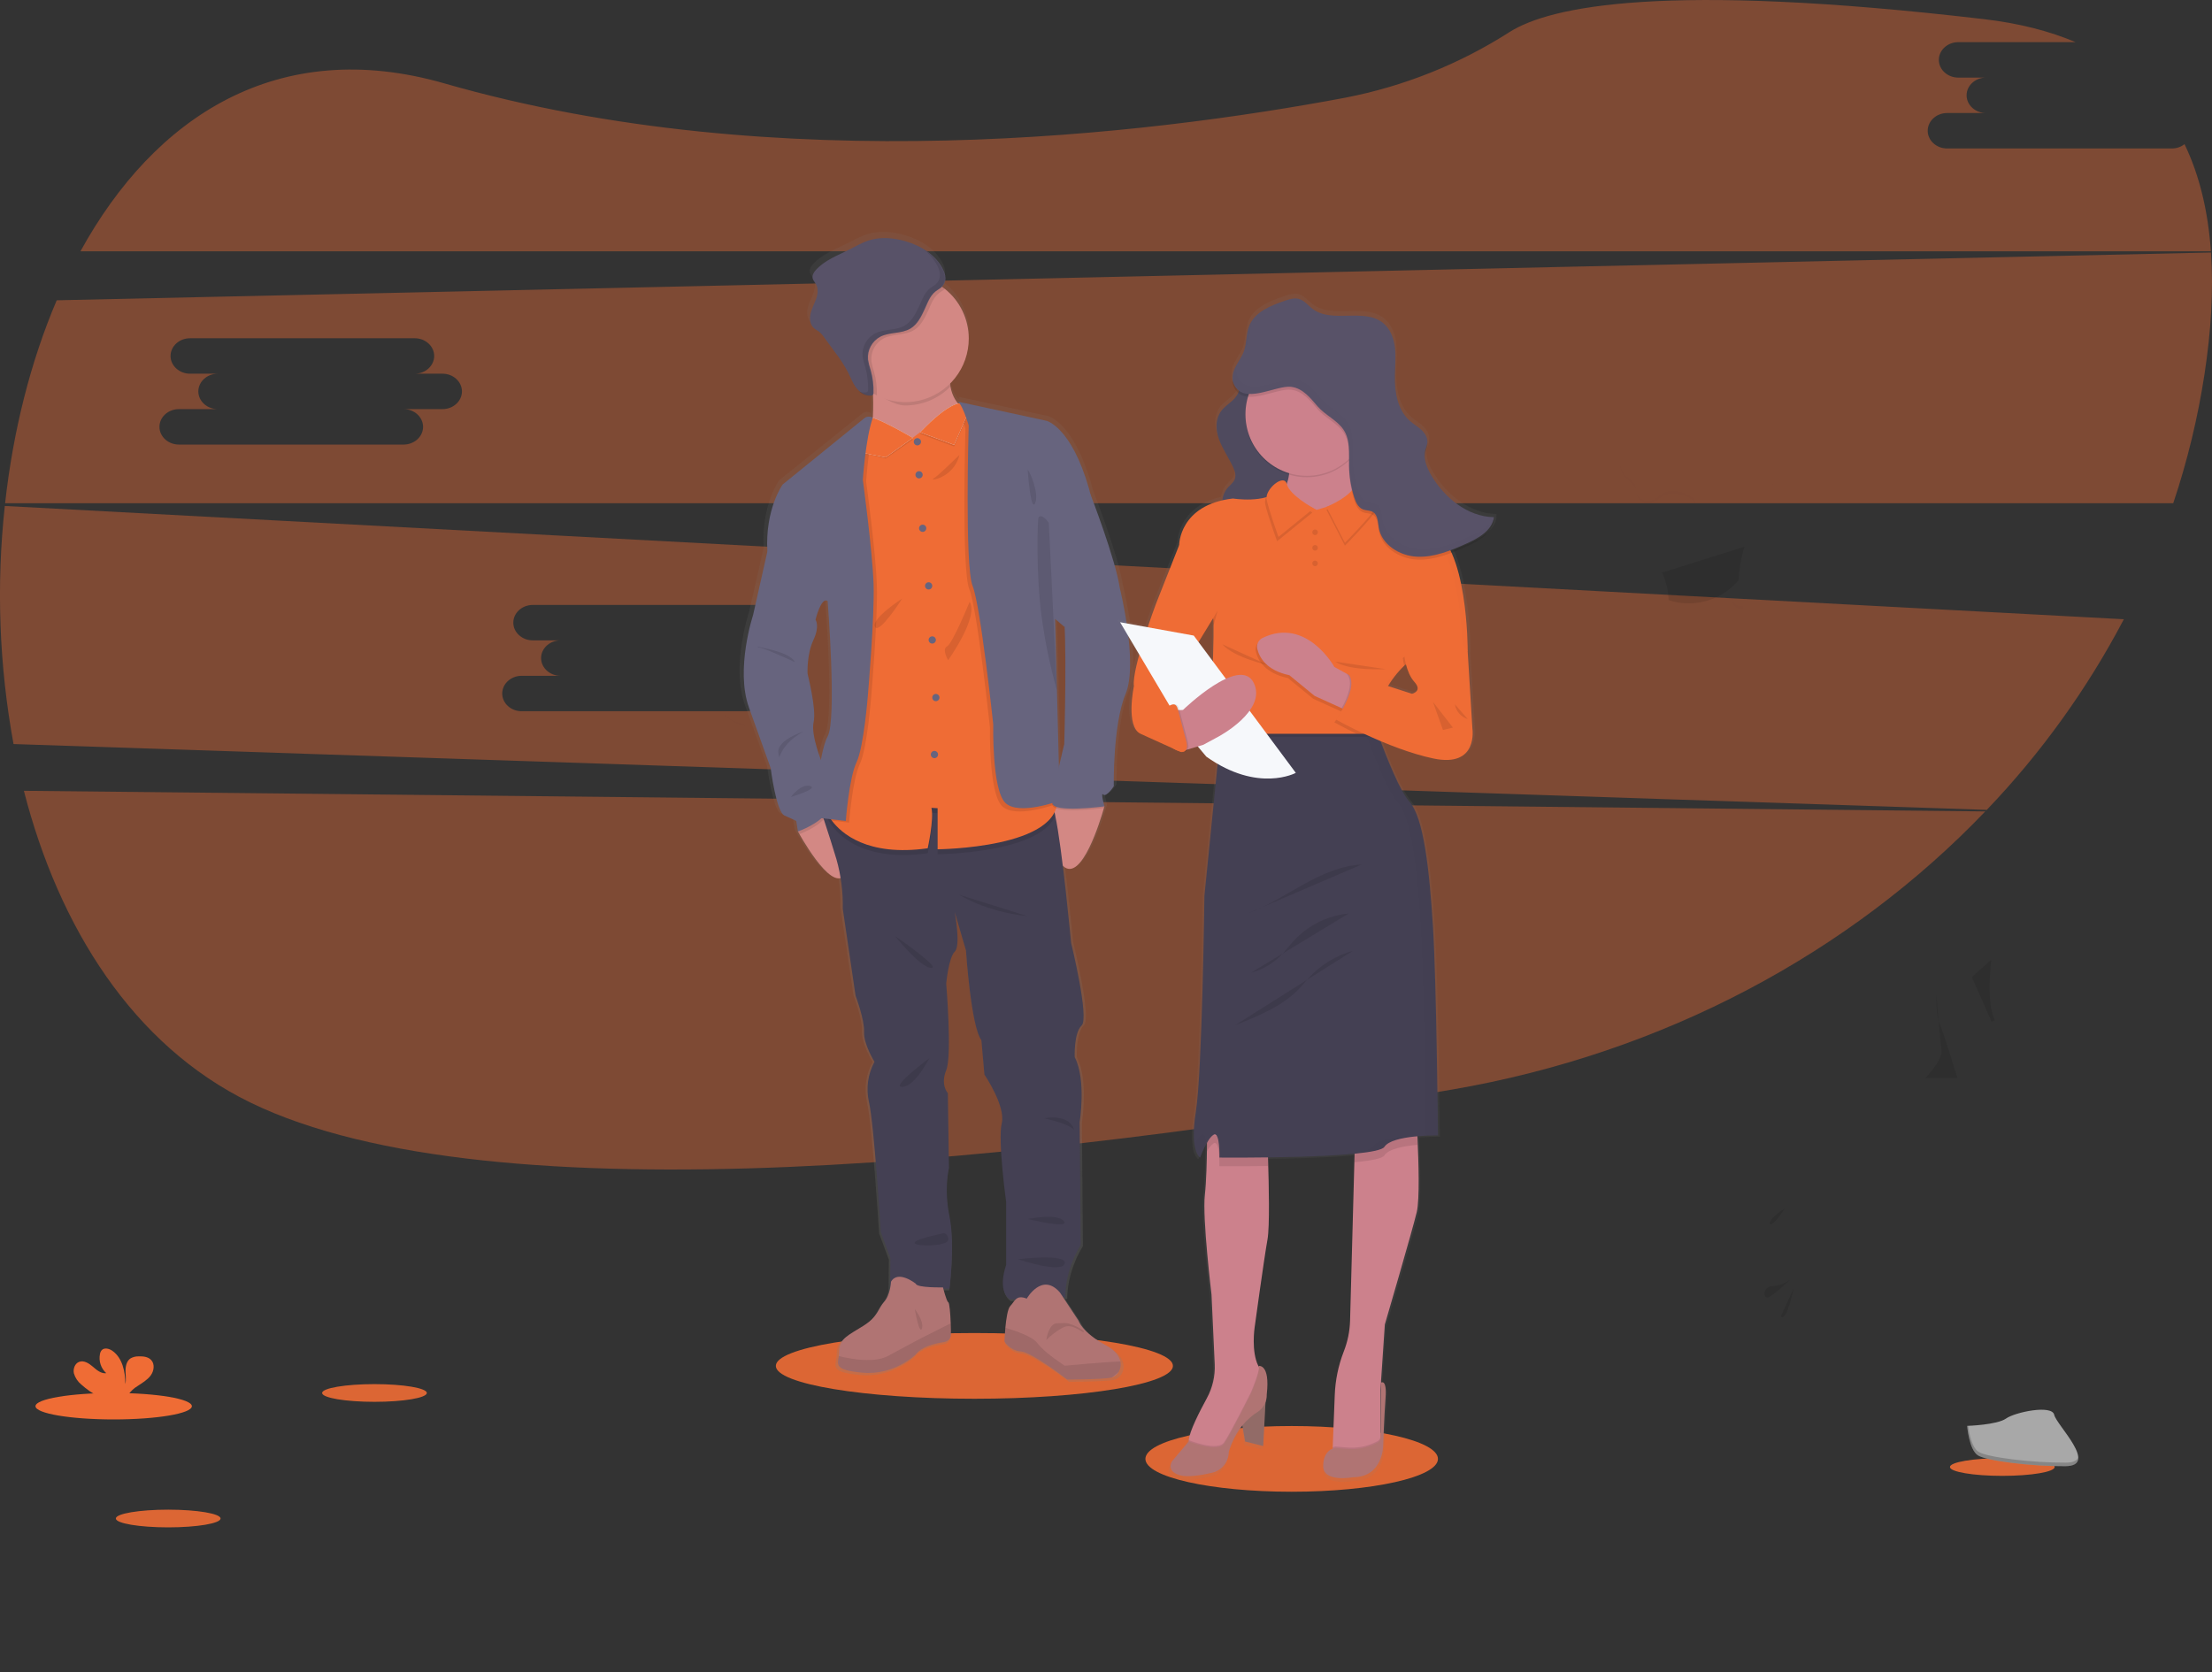 <svg width="525" height="397" viewBox="0 0 525 397" fill="none" xmlns="http://www.w3.org/2000/svg">
<rect x="0" y="0" width="525" height="397" fill="#333333" stroke="none"/>
<g clip-path="url(#clip0_118_493)">
<path opacity="0.4" d="M5.667 187.72C13.973 220.114 31.56 248.116 59.354 261.688C117.138 289.899 247.378 275.348 344.595 258.65C394.894 250.01 439.075 226.186 471.188 192.615L5.667 187.72Z" fill="#EF6C35"/>
<path opacity="0.4" d="M515.48 35.243H462.139C459.601 35.243 457.525 33.35 457.525 31.037C457.525 28.723 459.596 26.83 462.139 26.83H471.368C468.83 26.83 466.754 24.936 466.754 22.623C466.754 20.309 468.826 18.421 471.368 18.421H464.783C462.245 18.421 460.169 16.527 460.169 14.214C460.169 11.9 462.241 10.007 464.783 10.007H492.624C486.445 7.384 479.241 5.523 470.907 4.549C394.991 -4.35 367.885 1.533 358.309 7.587C346.407 15.211 333.167 20.506 319.293 23.191C272.454 32.006 184.858 42.613 105.463 19.792C66.003 8.455 36.677 27.642 19.096 59.649H524.742C524.082 50.339 522.107 41.741 518.479 34.218C517.623 34.887 516.566 35.248 515.48 35.243V35.243Z" fill="#EF6C35"/>
<path opacity="0.4" d="M1.14 120.105C-0.907 138.946 -0.209 157.983 3.212 176.623L471.544 192.25C484.448 178.759 495.4 163.526 504.082 146.995L1.14 120.105ZM186.358 160.424H177.129C179.662 160.424 181.744 162.317 181.744 164.63C181.744 166.944 179.667 168.833 177.129 168.833H123.811C121.278 168.833 119.197 166.944 119.197 164.63C119.197 162.317 121.273 160.424 123.811 160.424H133.04C130.507 160.424 128.426 158.53 128.426 156.217C128.426 153.903 130.502 152.01 133.04 152.01H126.446C123.913 152.01 121.831 150.121 121.831 147.808C121.831 145.494 123.908 143.601 126.446 143.601H179.787C182.325 143.601 184.402 145.494 184.402 147.808C184.402 150.121 182.33 152.01 179.787 152.01H186.358C188.896 152.01 190.973 153.903 190.973 156.217C190.973 158.53 188.91 160.424 186.358 160.424Z" fill="#EF6C35"/>
<path opacity="0.4" d="M524.764 59.94L13.461 71.285C7.231 85.873 3.11 102.364 1.209 119.459H515.803C519.153 109.456 521.639 99.183 523.232 88.755C524.764 78.706 525.378 68.99 524.764 59.94ZM105.025 97.118H95.796C98.329 97.118 100.41 99.011 100.41 101.325C100.41 103.638 98.334 105.531 95.796 105.531H42.459C39.926 105.531 37.845 103.638 37.845 101.325C37.845 99.011 39.921 97.118 42.459 97.118H51.689C49.155 97.118 47.074 95.229 47.074 92.915C47.074 90.602 49.151 88.709 51.689 88.709H45.094C42.561 88.709 40.48 86.815 40.48 84.502C40.48 82.188 42.556 80.295 45.094 80.295H98.435C100.973 80.295 103.05 82.188 103.05 84.502C103.05 86.815 100.978 88.709 98.435 88.709H105.025C107.558 88.709 109.639 90.602 109.639 92.915C109.639 95.229 107.558 97.118 105.025 97.118Z" fill="#EF6C35"/>
<path opacity="0.9" d="M306.57 354.11C325.743 354.11 341.286 350.618 341.286 346.31C341.286 342.002 325.743 338.51 306.57 338.51C287.397 338.51 271.854 342.002 271.854 346.31C271.854 350.618 287.397 354.11 306.57 354.11Z" fill="#EF6C35"/>
<path opacity="0.9" d="M231.263 332.036C257.29 332.036 278.388 328.544 278.388 324.237C278.388 319.929 257.29 316.437 231.263 316.437C205.237 316.437 184.139 319.929 184.139 324.237C184.139 328.544 205.237 332.036 231.263 332.036Z" fill="#EF6C35"/>
<path d="M266.478 138.687C265.481 131.973 259.385 116.305 259.385 116.305C259.279 115.843 259.159 115.381 259.025 114.919C254.701 100.05 248.716 98.757 248.716 98.757L227.276 94.139C227.456 94.252 227.613 94.397 227.738 94.569C227.625 94.579 227.512 94.596 227.401 94.62C226.419 93.46 225.77 92.055 225.523 90.556C225.481 90.334 225.444 90.094 225.417 89.868C226.957 88.366 228.158 86.552 228.939 84.547C229.721 82.543 230.065 80.394 229.949 78.245C229.833 76.097 229.259 73.998 228.265 72.089C227.272 70.181 225.882 68.507 224.189 67.18C223.963 67.005 223.728 66.834 223.502 66.672C224.512 65.596 224.545 64.1 223.788 62.604C222.099 59.094 218.425 56.873 214.651 55.788C211.767 54.962 208.652 54.694 205.781 55.599C204.152 56.116 202.666 56.984 201.139 57.755C198.292 59.178 195.14 60.304 193.013 62.646C192.514 63.191 192.053 63.888 192.2 64.608C192.311 65.144 192.736 65.559 193.008 66.035C193.622 67.102 193.469 68.446 193.049 69.609C192.63 70.773 192.016 71.853 191.725 73.045C191.434 74.236 191.545 75.64 192.44 76.495C192.87 76.826 193.316 77.134 193.779 77.418C194.268 77.836 194.699 78.319 195.057 78.854C195.906 79.993 196.752 81.137 197.595 82.285C198.785 83.807 199.848 85.424 200.774 87.12C201.407 88.367 201.896 89.697 202.74 90.814C202.988 91.141 203.271 91.438 203.585 91.701L203.336 91.604C203.703 91.978 204.142 92.272 204.627 92.47C205.112 92.668 205.632 92.764 206.155 92.754C206.201 92.754 206.243 92.754 206.284 92.754C206.477 92.75 206.661 92.674 206.801 92.541C206.801 92.698 206.801 92.856 206.801 93.003C206.852 94.652 206.843 96.407 206.727 98.055L206.529 97.954C206.235 97.807 205.905 97.748 205.578 97.782C205.251 97.816 204.941 97.943 204.683 98.147L184.946 113.996C184.946 113.996 180.655 119.87 181.254 130.011L177.793 145.217C177.793 145.217 173.47 158.119 176.797 167.332C180.124 176.545 182.053 181.813 182.053 181.813C182.053 181.813 183.382 192.282 185.38 193.136C187.378 193.991 188.241 194.452 188.241 194.452L188.638 196.955C188.638 196.955 188.772 197.2 189.007 197.611C190.461 200.142 195.846 209.073 198.975 208.117C199.369 210.542 199.538 212.998 199.482 215.454L202.579 236.258C202.579 236.258 204.738 241.915 204.605 244.879C204.471 247.844 207.124 252.069 207.124 252.069C205.512 255.022 205.039 258.465 205.795 261.744C207.06 267.285 208.656 292.812 208.656 292.812L210.964 299L210.899 306.255C210.71 307.438 210.217 308.552 209.468 309.487C207.973 311.113 208.084 312.992 204.48 315.214C200.876 317.435 198.592 318.275 198.592 321.217C198.587 321.627 198.55 322.036 198.481 322.44C198.149 324.602 197.503 325.774 204.129 326.403C211.914 327.141 217.106 322.062 217.106 322.062C217.106 322.062 218.25 319.984 223.64 319.143C223.64 319.143 225.486 319.046 225.583 317.416C225.62 316.853 225.61 315.777 225.583 314.59C225.495 312.332 225.278 309.695 224.992 309.566C224.632 309.404 224.005 307.132 223.788 306.31H225.287C225.287 306.31 226.672 295.842 225.287 289.063C223.903 282.284 225.154 277.477 225.154 277.477L224.886 259.573C224.886 259.573 223.04 257.597 224.489 254.106C225.938 250.615 224.489 233.372 224.489 233.372C224.489 233.372 225.024 227.184 226.552 225.734C228.079 224.284 226.626 216.669 226.552 216.272L229.275 225.41C229.275 225.41 230.47 243.577 233.003 246.865L233.732 255.094C233.732 255.094 238.919 262.667 237.922 266.745C236.926 270.822 238.988 285.572 238.988 285.572V300.649C238.988 300.649 236.658 306.703 239.911 308.878L241.296 308.822C240.834 309.252 240.479 309.898 239.939 310.457C239.316 311.099 238.961 313.542 238.762 315.643C238.596 317.421 238.541 318.949 238.541 318.949C238.541 318.949 239.925 321.166 242.532 321.318C245.14 321.471 253.732 328.01 253.732 328.01C253.732 328.01 262.219 328.01 264.415 327.548L264.544 327.515C265.249 327.294 265.842 326.809 266.201 326.162C266.641 325.412 266.783 324.523 266.598 323.673C266.326 322.376 265.297 320.953 263.017 319.744C257.345 316.751 256.501 313.948 256.501 313.948L252.777 308.356H253.308C253.308 308.356 252.98 302.431 257.032 295.782L256.769 266.491C256.769 266.491 258.43 256.419 255.573 250.952C255.573 250.952 255.338 245.161 257.249 243.383C259.159 241.605 254.706 223.637 254.706 223.637C254.706 223.637 253.783 213.991 252.699 205.189C257.189 209.451 261.845 194.106 262.629 191.377H262.745L262.694 191.178C262.726 191.049 262.745 190.984 262.745 190.984C262.745 190.984 261.748 187.438 262.477 188.158C263.206 188.879 265.006 186.182 265.006 186.182C265.006 186.182 264.738 171.502 267.867 164.104C270.996 156.706 266.478 138.687 266.478 138.687ZM253.095 148.029L253.118 147.988C253.58 156.951 253.031 176.078 253.031 176.078C253.031 176.078 252.412 178.53 251.753 181.416L251.291 163.245L250.83 146.127L253.095 148.029ZM195.823 141.851C195.823 141.851 198.084 170.153 195.823 174.236C195.181 175.399 194.642 177.468 194.194 179.828C193.446 177.865 191.864 173.257 192.431 170.814C193.165 167.655 190.968 159.357 190.968 159.163C190.968 158.969 190.77 154.545 192.353 151.165C193.935 147.785 192.897 146.321 192.897 146.321C192.897 146.321 194.226 140.779 195.823 141.851Z" fill="url(#paint0_linear_118_493)"/>
<path d="M201.333 205.595C199.362 214.263 191.527 201.158 189.741 198.013C189.51 197.602 189.381 197.362 189.381 197.362L190.23 193.376L194.72 191.529C195.431 191.901 196.105 192.34 196.732 192.841C199.192 194.776 202.851 198.881 201.333 205.595Z" fill="#D38884"/>
<path d="M262.122 191.414C262.122 191.414 262.122 191.479 262.071 191.608C262.071 191.663 262.034 191.737 262.011 191.816C261.24 194.522 256.672 209.756 252.26 205.526C247.433 200.908 249.777 190.232 249.777 190.232H249.81L259.962 189.193L261.974 191.262L262.122 191.414Z" fill="#D38884"/>
<path d="M256.247 266.385L256.506 295.477C252.523 302.08 252.851 307.945 252.851 307.945L239.727 308.462C236.524 306.306 238.804 300.298 238.804 300.298V285.318C238.804 285.318 236.778 270.684 237.756 266.629C238.735 262.575 233.645 255.085 233.645 255.085L232.925 246.916C230.442 243.651 229.265 225.618 229.265 225.618L226.603 216.512C226.676 216.904 228.061 224.505 226.603 225.905C225.144 227.304 224.577 233.482 224.577 233.482C224.577 233.482 226.012 250.605 224.577 254.064C223.142 257.523 224.964 259.49 224.964 259.49L225.227 277.264C225.227 277.264 223.986 282.034 225.357 288.763C226.727 295.491 225.357 305.886 225.357 305.886H211.277L211.342 298.631L209.062 292.489C209.062 292.489 207.493 267.137 206.252 261.647C205.509 258.393 205.971 254.98 207.553 252.042C207.553 252.042 204.946 247.862 205.075 244.921C205.204 241.979 203.063 236.369 203.063 236.369L200.027 215.722C200.11 211.749 199.603 207.785 198.522 203.961C196.76 198.078 194.148 190.366 194.148 190.366L197.096 190.629L211.974 191.954C211.974 191.954 248.148 189.521 249.768 191.543C250.11 192.205 250.341 192.917 250.451 193.654C252.075 200.954 254.221 223.827 254.221 223.827C254.221 223.827 258.596 241.665 256.718 243.429C254.84 245.193 255.07 250.938 255.07 250.938C257.885 256.364 256.247 266.385 256.247 266.385Z" fill="#444053"/>
<path d="M225.666 316.917C225.564 318.538 223.76 318.635 223.76 318.635C218.472 319.467 217.346 321.526 217.346 321.526C217.346 321.526 212.27 326.573 204.614 325.839C198.107 325.211 198.739 324.052 199.076 321.905C199.142 321.505 199.177 321.1 199.182 320.695C199.182 317.753 201.434 316.917 204.96 314.692C208.486 312.466 208.389 310.623 209.856 309.007C211.324 307.391 211.476 304.255 211.476 304.255C213.137 301.36 217.35 304.717 217.35 304.717C217.549 305.742 223.811 305.599 223.811 305.599C223.811 305.599 224.641 308.933 225.071 309.127C225.352 309.256 225.564 311.87 225.647 314.114C225.694 315.292 225.703 316.359 225.666 316.917Z" fill="#B07473"/>
<path opacity="0.1" d="M225.666 316.917C225.564 318.538 223.76 318.635 223.76 318.635C218.472 319.467 217.346 321.526 217.346 321.526C217.346 321.526 212.27 326.573 204.614 325.839C198.107 325.211 198.739 324.052 199.076 321.905C201.983 322.625 207.539 323.632 210.784 321.868C215.292 319.42 218.527 317.712 218.527 317.712L225.652 314.124C225.694 315.292 225.703 316.359 225.666 316.917Z" fill="black"/>
<path d="M265.523 325.641C265.175 326.282 264.593 326.764 263.898 326.984L263.774 327.017C261.619 327.478 253.289 327.478 253.289 327.478C253.289 327.478 244.867 320.963 242.32 320.815C239.773 320.667 238.402 318.46 238.402 318.46C238.402 318.46 238.453 316.945 238.614 315.181C238.813 313.094 239.159 310.67 239.773 310.032C240.899 308.855 241.157 307.262 243.691 308.268C243.691 308.268 247.308 301.886 251.572 306.818L255.984 313.514C255.984 313.514 256.815 316.285 262.403 319.291C264.637 320.492 265.633 321.905 265.915 323.193C266.092 324.029 265.953 324.902 265.523 325.641Z" fill="#B07473"/>
<path opacity="0.1" d="M265.523 325.641C265.024 326.061 264.475 326.513 263.898 326.984L263.774 327.017C261.619 327.478 253.289 327.478 253.289 327.478C253.289 327.478 244.867 320.963 242.32 320.815C239.773 320.667 238.402 318.46 238.402 318.46C238.402 318.46 238.453 316.945 238.614 315.181C241.208 315.957 245.135 317.328 246.187 318.806C247.802 321.055 252.708 324.195 252.708 324.195C252.708 324.195 261.854 323.313 265.915 323.193C266.092 324.029 265.953 324.902 265.523 325.641Z" fill="black"/>
<path d="M229.93 97.617L217.886 110.357C217.886 110.357 203.289 109.281 205.837 104.968C207.133 102.77 207.336 98.171 207.221 94.172C207.115 90.316 206.718 87.032 206.718 87.032C206.718 87.032 227.189 76.836 225.638 86.344C225.304 88.136 225.285 89.972 225.583 91.77C226.455 96.573 229.93 97.617 229.93 97.617Z" fill="#D38884"/>
<path opacity="0.1" d="M225.62 86.344C225.286 88.136 225.267 89.972 225.564 91.77C224.164 93.19 222.496 94.317 220.656 95.085C218.816 95.853 216.842 96.248 214.849 96.245C212.08 96.245 209.085 93.968 206.847 92.652C206.741 88.792 206.718 87.032 206.718 87.032C206.718 87.032 227.189 76.836 225.62 86.344Z" fill="black"/>
<path d="M229.93 80.364C229.931 83.784 228.771 87.104 226.641 89.778C224.511 92.453 221.536 94.325 218.204 95.086C214.872 95.848 211.38 95.455 208.301 93.971C205.221 92.487 202.736 90.001 201.253 86.92C199.77 83.838 199.377 80.344 200.138 77.01C200.898 73.675 202.768 70.698 205.441 68.566C208.113 66.434 211.43 65.273 214.848 65.274C218.266 65.275 221.582 66.437 224.254 68.57C226.024 69.984 227.453 71.778 228.436 73.82C229.418 75.861 229.929 78.098 229.93 80.364V80.364Z" fill="#D38884"/>
<path opacity="0.1" d="M250.451 193.654C246.695 202.598 222.533 202.783 222.533 202.783V193.03L221.07 192.933C221.702 195.727 220.184 202.538 220.184 202.538C201.088 205.235 196.432 194.346 196.432 194.346L197.097 190.62L211.974 191.945C211.974 191.945 248.148 189.511 249.768 191.534C250.111 192.198 250.342 192.914 250.451 193.654V193.654Z" fill="black"/>
<path d="M222.533 201.605V191.853L221.07 191.76C221.702 194.531 220.184 201.365 220.184 201.365C205.814 203.393 199.621 197.731 197.438 194.803C197.046 194.299 196.708 193.754 196.432 193.178L202.265 160.345L203.649 112.024L205.74 103.546L206.224 99.478V99.431H206.275L207.761 100.069L216.653 103.915L226.755 96.282L226.903 96.176L227.406 95.792L228.241 96.462L230.317 98.129L236.976 141.163C236.976 141.163 248.513 174.296 250.673 187.669C250.76 188.205 250.83 188.703 250.885 189.17C252.311 201.379 222.533 201.605 222.533 201.605Z" fill="#EF6C35"/>
<path d="M217.733 105.725C218.207 105.725 218.592 105.341 218.592 104.866C218.592 104.392 218.207 104.008 217.733 104.008C217.259 104.008 216.875 104.392 216.875 104.866C216.875 105.341 217.259 105.725 217.733 105.725Z" fill="#67647E"/>
<path d="M218.13 113.566C218.604 113.566 218.988 113.182 218.988 112.708C218.988 112.233 218.604 111.849 218.13 111.849C217.656 111.849 217.272 112.233 217.272 112.708C217.272 113.182 217.656 113.566 218.13 113.566Z" fill="#67647E"/>
<path d="M218.988 126.261C219.462 126.261 219.847 125.876 219.847 125.402C219.847 124.928 219.462 124.543 218.988 124.543C218.514 124.543 218.13 124.928 218.13 125.402C218.13 125.876 218.514 126.261 218.988 126.261Z" fill="#67647E"/>
<path d="M220.405 139.934C220.879 139.934 221.263 139.55 221.263 139.075C221.263 138.601 220.879 138.216 220.405 138.216C219.931 138.216 219.547 138.601 219.547 139.075C219.547 139.55 219.931 139.934 220.405 139.934Z" fill="#67647E"/>
<path d="M221.263 152.772C221.737 152.772 222.122 152.387 222.122 151.913C222.122 151.439 221.737 151.054 221.263 151.054C220.789 151.054 220.405 151.439 220.405 151.913C220.405 152.387 220.789 152.772 221.263 152.772Z" fill="#67647E"/>
<path d="M222.122 166.445C222.596 166.445 222.98 166.061 222.98 165.586C222.98 165.112 222.596 164.727 222.122 164.727C221.648 164.727 221.263 165.112 221.263 165.586C221.263 166.061 221.648 166.445 222.122 166.445Z" fill="#67647E"/>
<path d="M221.78 179.971C222.254 179.971 222.639 179.586 222.639 179.112C222.639 178.638 222.254 178.253 221.78 178.253C221.306 178.253 220.922 178.638 220.922 179.112C220.922 179.586 221.306 179.971 221.78 179.971Z" fill="#67647E"/>
<path opacity="0.1" d="M206.796 165.12C206.796 165.12 205.837 177.694 204.074 181.352C202.311 185.009 201.527 195.27 201.527 195.27L197.433 194.808C197.041 194.304 196.704 193.759 196.427 193.183L202.26 160.35L203.645 112.029L205.74 103.546L206.224 99.477L206.28 99.454C206.508 99.346 206.759 99.292 207.011 99.296C207.264 99.3 207.513 99.362 207.738 99.477L207.932 99.579C207.873 99.745 207.818 99.916 207.766 100.092C206.169 105.093 205.574 114.31 205.574 114.31C205.574 114.31 207.881 131.17 208.121 139.011C208.361 146.852 206.796 165.12 206.796 165.12Z" fill="black"/>
<path opacity="0.1" d="M196.732 192.855C196.687 192.96 196.635 193.062 196.575 193.159C194.988 195.842 190.964 197.546 189.741 198.013C189.51 197.602 189.381 197.362 189.381 197.362L190.23 193.376L194.72 191.529C195.432 191.905 196.105 192.349 196.732 192.855V192.855Z" fill="black"/>
<path d="M185.855 128.685L182.131 130.906L178.739 146.002C178.739 146.002 174.494 158.807 177.756 167.955C181.019 177.103 182.916 182.34 182.916 182.34C182.916 182.34 184.222 192.73 186.183 193.58C188.144 194.429 188.988 194.887 188.988 194.887L189.381 197.371C189.381 197.371 194.697 195.565 196.575 192.384C198.453 189.202 195.191 181.301 195.191 181.301C195.191 181.301 192.385 174.568 193.105 171.433C193.825 168.297 191.665 160.063 191.665 159.888C191.665 159.712 191.471 155.312 193.049 151.945C194.628 148.579 193.575 147.143 193.575 147.143L192.593 137.538L185.855 128.685Z" fill="#67647E"/>
<path opacity="0.1" d="M250.76 190.828C250.76 190.828 240.899 194.55 237.765 191.289C234.632 188.029 234.955 172.73 234.955 172.73C234.955 172.73 231.956 144.501 230.059 139.865C228.162 135.229 229.136 101.768 229.136 101.768C229.136 101.768 227.862 97.441 226.75 96.31C226.68 96.237 226.601 96.173 226.515 96.12L226.898 96.203L228.236 96.49L230.313 98.157L236.972 141.19C236.972 141.19 248.508 174.323 250.668 187.697L250.76 190.828Z" fill="black"/>
<path opacity="0.1" d="M262.122 191.806H262.011C260.77 191.968 249.814 193.293 249.768 191.012C249.766 190.748 249.78 190.485 249.81 190.223L259.962 189.184L261.974 191.252C262.011 191.386 262.039 191.502 262.066 191.594L262.122 191.806Z" fill="black"/>
<path d="M251.609 113.566L258.808 117.325C258.808 117.325 264.807 132.869 265.767 139.533C265.767 139.533 270.211 157.385 267.151 164.727C264.092 172.07 264.346 186.644 264.346 186.644C264.346 186.644 262.583 189.322 261.863 188.606C261.143 187.891 262.126 191.414 262.126 191.414C262.126 191.414 249.819 193.049 249.768 190.629C249.717 188.209 252.592 176.646 252.592 176.646C252.592 176.646 253.377 149.138 252.265 144.825C251.153 140.512 251.609 113.566 251.609 113.566Z" fill="#67647E"/>
<path opacity="0.1" d="M230.128 142.867C230.128 142.867 226.076 152.795 224.771 153.451C223.465 154.106 225.034 156.716 225.034 156.716C225.034 156.716 232.412 146.395 230.128 142.867Z" fill="black"/>
<path opacity="0.1" d="M227.71 108.039C227.756 107.85 222.879 112.828 221.573 113.58C220.267 114.333 226.34 113.534 227.71 108.039Z" fill="black"/>
<path opacity="0.1" d="M214.129 142.082C214.129 142.082 206.686 146.898 207.669 148.805C208.652 150.712 214.129 142.082 214.129 142.082Z" fill="black"/>
<path opacity="0.1" d="M227.646 212.388C227.646 212.388 233.981 216.466 243.838 217.468L227.646 212.388Z" fill="black"/>
<path opacity="0.1" d="M212.431 222.192C212.431 222.192 218.305 229.58 220.987 229.77C223.668 229.959 212.431 222.192 212.431 222.192Z" fill="black"/>
<path opacity="0.1" d="M220.659 251.146C220.396 251.275 217.327 257.809 214.198 258.008C211.07 258.206 220.659 251.146 220.659 251.146Z" fill="black"/>
<path opacity="0.1" d="M247.885 265.461C247.885 265.461 253.709 264.154 255.006 268.333C255.006 268.319 254.614 267.013 247.885 265.461Z" fill="black"/>
<path opacity="0.1" d="M243.968 289.363C243.968 289.363 251.023 287.922 252.523 289.885C254.023 291.847 243.968 289.363 243.968 289.363Z" fill="black"/>
<path opacity="0.1" d="M224.009 292.706C224.009 292.771 216.829 294.147 217.087 295.061C217.346 295.976 224.747 295.846 225.011 294.406C225.058 294.228 225.069 294.043 225.044 293.861C225.019 293.679 224.958 293.504 224.865 293.346C224.772 293.188 224.648 293.05 224.501 292.94C224.354 292.83 224.187 292.751 224.009 292.706Z" fill="black"/>
<path opacity="0.1" d="M241.619 298.903C241.619 298.903 253.418 297.463 252.694 299.947C251.969 302.431 241.619 298.903 241.619 298.903Z" fill="black"/>
<path opacity="0.1" d="M179.847 153.451C179.912 153.645 187.618 154.693 188.661 157.177C188.661 157.177 181.088 153.645 179.893 153.645" fill="black"/>
<path opacity="0.1" d="M190.687 173.64C190.687 173.64 184.286 175.667 184.743 178.72C185.2 181.772 184.092 177.306 190.687 173.64Z" fill="black"/>
<path opacity="0.1" d="M187.706 189.193C187.706 189.193 190.036 185.993 192.256 186.579C194.475 187.165 187.706 189.193 187.706 189.193Z" fill="black"/>
<path opacity="0.1" d="M224.254 68.57C224.03 68.788 223.778 68.976 223.506 69.129C221.66 70.205 221.153 71.863 220.276 73.775C219.459 75.525 218.559 77.376 216.912 78.369C214.785 79.653 211.983 79.182 209.773 80.3C208.792 80.811 207.986 81.604 207.46 82.578C206.933 83.552 206.71 84.661 206.82 85.763C206.96 86.612 207.17 87.45 207.447 88.265C207.95 90.032 208.177 91.865 208.121 93.701C208.126 93.754 208.126 93.808 208.121 93.862C206.23 92.917 204.558 91.584 203.215 89.95C201.872 88.316 200.887 86.418 200.325 84.379C199.762 82.34 199.634 80.205 199.949 78.113C200.264 76.021 201.015 74.019 202.154 72.236C203.292 70.453 204.792 68.93 206.557 67.765C208.322 66.6 210.311 65.82 212.397 65.474C214.483 65.128 216.618 65.225 218.664 65.759C220.709 66.292 222.62 67.25 224.272 68.57H224.254Z" fill="black"/>
<path d="M223.861 64.026C222.205 60.544 218.601 58.337 214.895 57.261C212.066 56.444 208.993 56.176 206.187 57.076C204.586 57.584 203.132 58.462 201.633 59.215C198.836 60.628 195.763 61.745 193.659 64.068C193.165 64.608 192.736 65.301 192.86 66.017C192.966 66.548 193.382 66.94 193.649 67.43C194.254 68.492 194.111 69.826 193.691 70.981C193.271 72.135 192.676 73.207 192.389 74.393C192.103 75.58 192.214 76.97 193.091 77.815C193.483 78.189 193.986 78.425 194.411 78.739C194.89 79.153 195.311 79.632 195.661 80.161L198.153 83.569C199.324 85.079 200.367 86.684 201.273 88.367C201.891 89.605 202.371 90.925 203.202 92.029C204.032 93.132 205.324 94.019 206.7 93.899C206.806 93.902 206.912 93.879 207.008 93.834C207.104 93.788 207.188 93.72 207.253 93.636C207.304 93.528 207.328 93.409 207.322 93.29C207.383 91.461 207.161 89.633 206.663 87.873C206.385 87.057 206.175 86.22 206.035 85.37C205.929 84.269 206.153 83.161 206.679 82.188C207.205 81.215 208.009 80.421 208.988 79.907C211.203 78.79 214.005 79.26 216.127 77.981C217.779 76.984 218.679 75.132 219.491 73.364C220.382 71.452 220.876 69.794 222.722 68.718C224.567 67.642 224.78 65.86 223.861 64.026Z" fill="#585268"/>
<path opacity="0.1" d="M217.106 310.744C217.106 310.744 219.413 313.685 218.813 315.361C218.213 317.038 217.106 310.744 217.106 310.744Z" fill="black"/>
<path opacity="0.1" d="M248.324 318.104C248.324 318.104 248.836 314.161 250.889 314.124C252.943 314.087 253.044 313.911 254.613 314.516C256.182 315.121 257.655 316.059 257.184 316.197C256.713 316.336 254.484 313.944 252.195 315.167C250.767 315.95 249.462 316.939 248.324 318.104V318.104Z" fill="black"/>
<path opacity="0.1" d="M210.221 108.861L216.681 104.331C216.681 104.331 207.23 98.743 206.104 99.528C204.978 100.313 204.203 107.379 204.203 107.379L210.221 108.861Z" fill="black"/>
<path d="M210.193 108.57L216.653 103.952C216.653 103.952 207.203 98.365 206.077 99.15C204.951 99.935 204.175 107.388 204.175 107.388L210.193 108.57Z" fill="#E1E7EF"/>
<path d="M210.193 108.57L216.653 103.952C216.653 103.952 207.203 98.365 206.077 99.15C204.951 99.935 204.175 107.388 204.175 107.388L210.193 108.57Z" fill="#EF6C35"/>
<path d="M207.147 99.186L206.953 99.09C206.665 98.942 206.34 98.882 206.019 98.916C205.697 98.949 205.392 99.075 205.14 99.279L185.758 115.012C185.758 115.012 181.545 120.844 182.131 130.906L193.562 147.11C193.562 147.11 194.868 141.624 196.432 142.668C196.432 142.668 198.652 170.768 196.432 174.817C194.212 178.867 193.234 194.028 193.234 194.028L200.742 194.877C200.742 194.877 201.527 184.616 203.289 180.959C205.052 177.302 206.012 164.727 206.012 164.727C206.012 164.727 207.599 146.459 207.336 138.618C207.073 130.777 204.789 113.917 204.789 113.917C204.789 113.917 205.431 104.035 207.147 99.186Z" fill="#67647E"/>
<path opacity="0.1" d="M226.455 105.998L218.402 103.015C218.402 103.015 228.656 91.775 229.939 98.009L226.455 105.998Z" fill="black"/>
<path d="M226.455 105.605L218.402 102.622C218.402 102.622 228.656 91.382 229.939 97.616L226.455 105.605Z" fill="#E1E7EF"/>
<path d="M226.455 105.605L218.402 102.622C218.402 102.622 228.656 91.382 229.939 97.616L226.455 105.605Z" fill="#EF6C35"/>
<path opacity="0.1" d="M226.192 96.042C226.308 96.023 226.427 96.05 226.524 96.116L226.192 96.042Z" fill="black"/>
<path d="M226.967 95.261L248.333 99.879C248.333 99.879 254.212 101.186 258.458 115.954C262.703 130.722 252.643 148.814 252.643 148.814L250.423 146.926L251.536 190.052C251.536 190.052 241.674 193.774 238.541 190.513C235.407 187.253 235.735 171.94 235.735 171.94C235.735 171.94 232.731 143.716 230.834 139.075C228.938 134.434 229.911 100.983 229.911 100.983C229.911 100.983 228.167 95.003 226.967 95.261Z" fill="#67647E"/>
<path opacity="0.1" d="M246.515 122.742C246.215 123.019 245.864 136.069 247.17 146.002C247.968 152.051 249.202 158.034 250.862 163.905L248.924 124.114C248.924 124.114 247.428 121.892 246.515 122.742Z" fill="black"/>
<path opacity="0.1" d="M243.903 111.502C244.424 111.83 246.713 117.252 245.666 119.473C244.618 121.694 243.903 111.502 243.903 111.502Z" fill="black"/>
<path opacity="0.1" d="M223.737 64.026C222.688 61.959 221.054 60.247 219.039 59.104C220.537 60.177 221.747 61.605 222.56 63.26C223.483 65.107 223.211 66.954 221.416 67.965C219.621 68.977 219.062 70.699 218.186 72.611C217.369 74.361 216.469 76.213 214.817 77.229C212.694 78.513 209.893 78.037 207.678 79.154C206.699 79.67 205.896 80.465 205.37 81.438C204.844 82.412 204.619 83.52 204.725 84.622C204.867 85.471 205.078 86.306 205.357 87.12C205.859 88.886 206.086 90.72 206.03 92.555C206.035 92.675 206.009 92.794 205.957 92.902C205.893 92.986 205.81 93.055 205.714 93.1C205.619 93.146 205.513 93.168 205.408 93.165C204.854 93.207 204.298 93.104 203.797 92.865C204.16 93.225 204.593 93.507 205.069 93.694C205.545 93.88 206.055 93.968 206.566 93.95C206.649 93.962 206.734 93.955 206.814 93.928C206.894 93.902 206.966 93.858 207.026 93.799C207.086 93.74 207.132 93.668 207.159 93.588C207.186 93.509 207.195 93.424 207.184 93.34C207.244 91.505 207.018 89.671 206.515 87.905C206.234 87.09 206.022 86.253 205.883 85.402C205.777 84.301 206.001 83.193 206.527 82.22C207.053 81.247 207.857 80.453 208.836 79.939C211.051 78.822 213.852 79.293 215.975 78.014C217.627 77.016 218.527 75.165 219.339 73.396C220.23 71.484 220.724 69.826 222.569 68.75C224.415 67.674 224.66 65.86 223.737 64.026Z" fill="black"/>
<path d="M355.194 122.017C348.836 121.892 343.224 117.399 340.045 111.909C339.211 110.602 338.687 109.122 338.513 107.582C338.535 107.232 338.593 106.885 338.688 106.547C338.882 106.032 339.036 105.502 339.149 104.963C339.175 104.749 339.175 104.532 339.149 104.317C339.149 104.317 339.149 104.317 339.149 104.28C339.302 103.112 338.614 101.971 337.765 101.172C336.916 100.373 335.85 99.787 334.964 98.993C332.232 96.591 331.401 92.74 331.351 89.073V88.879C331.383 87.309 331.507 85.735 331.494 84.165C331.515 83.273 331.477 82.382 331.378 81.496C331.115 79.274 330.271 77.012 328.526 75.594C323.976 71.9 316.325 75.746 311.614 72.255C310.469 71.401 309.542 70.14 308.153 69.808C307.105 69.554 306.016 69.896 304.992 70.237C301.521 71.382 297.65 72.888 296.293 76.24C295.518 78.166 295.735 80.364 295.024 82.313C294.563 83.62 293.681 84.742 293.04 85.98C292.513 86.911 292.257 87.972 292.301 89.041C292.244 89.595 292.322 90.154 292.528 90.671C292.769 91.295 293.156 91.851 293.658 92.292C293.477 92.678 293.251 93.04 292.984 93.373C292.098 94.458 290.737 95.22 289.814 96.3C288.107 98.281 288.171 100.974 289.011 103.301C289.851 105.628 291.369 107.748 292.417 110.015C292.878 110.999 293.229 112.098 292.763 113.077C292.435 113.756 291.757 114.273 291.231 114.859C290.461 115.723 289.977 116.804 289.846 117.953C279.459 120.327 279.45 128.681 279.45 128.681L273.838 142.802C273.838 142.802 272.938 145.18 271.882 148.32L265.241 147.129L269.856 154.859C268.984 158.009 268.365 160.927 268.568 162.395C268.568 162.395 266.506 172.093 270.174 173.788L278.268 177.431C278.619 177.646 278.996 177.816 279.39 177.934L279.717 178.082C279.835 178.139 279.965 178.169 280.096 178.169C280.227 178.169 280.356 178.139 280.474 178.082H280.497H280.585C280.742 178.093 280.899 178.069 281.046 178.013C281.227 177.916 281.369 177.762 281.452 177.574C281.45 177.559 281.45 177.543 281.452 177.528L283.875 176.826L285.929 179.26C286.852 179.911 287.774 180.474 288.647 180.982L285.467 212.578C285.467 212.578 284.955 254.6 283.404 264.177C282.832 267.724 282.828 270.143 283.044 271.787L282.984 271.889C283.367 274.59 284.369 275.121 284.369 275.121V275.085C284.387 275.099 284.407 275.112 284.429 275.121C284.896 273.895 285.451 272.703 286.09 271.557C286.09 271.783 286.09 272.018 286.09 272.249C286.058 275.814 285.947 280.806 285.578 284.052C284.95 289.594 287.184 307.857 287.184 307.857L287.954 324.482C288.08 327.304 287.425 330.107 286.062 332.581C284.217 335.901 281.858 340.575 281.688 342.648C281.679 342.76 281.679 342.873 281.688 342.985V342.985L277.728 347.751C277.728 347.751 276.182 350.143 279.676 351.108C281.554 351.63 284.793 351.108 287.396 350.494C288.532 350.232 289.546 349.593 290.273 348.68C290.999 347.768 291.395 346.636 291.397 345.47C292.055 343.18 293.166 341.046 294.664 339.194L295.315 343.022L299.671 344.103L300.229 333.611C300.454 333.022 300.556 332.394 300.529 331.764V331.764C301.388 324.301 298.508 324.971 298.508 324.971C298.585 325.037 298.635 325.129 298.647 325.23L298.508 324.976C296.741 321.485 297.585 315.74 297.585 315.74C297.585 315.74 299.893 299.116 300.682 294.724C301.249 291.621 301.014 281.462 300.825 275.791C300.825 275.556 300.825 275.329 300.802 275.103C307.557 275.015 315.836 274.789 321.646 274.226V274.909L320.575 314.184C320.502 316.688 319.993 319.16 319.071 321.489C319.071 321.535 319.039 321.577 319.02 321.623C317.747 324.913 317.028 328.391 316.893 331.916L316.394 344.384V344.731C315.527 345.063 314.156 346.028 314.119 348.827C314.059 352.927 321.281 351.561 321.281 351.561C328.499 351.561 328.559 344.043 328.559 344.043C328.559 344.043 328.785 337.148 329.131 332.535C329.477 327.922 328.042 328.938 328.042 328.938L327.931 342.062C327.931 342.094 327.931 342.126 327.931 342.163V330.66L328.042 328.993V328.947V328.591L328.951 315.057C328.951 315.057 335.601 292.503 336.63 288.176C337.363 285.101 337.059 275.837 336.819 270.716C336.819 270.481 336.819 270.254 336.782 270.037C338.845 269.853 340.668 269.834 341.397 269.834H341.734C341.734 269.834 341.392 233.612 340.529 219.961C339.666 206.311 338.296 193.82 334.858 190.061C332.781 187.789 329.888 180.774 327.936 175.579C332.039 177.355 336.298 178.746 340.658 179.735C351.544 182.017 350.054 172.559 350.054 172.559L348.951 154.674H349.025C348.984 149.99 348.583 145.315 347.825 140.692C347.248 137.145 346.367 133.479 345.019 130.532C346.201 130.071 347.368 129.577 348.512 129.069C351.47 127.762 354.802 125.91 355.227 122.719H355.084C355.141 122.489 355.178 122.254 355.194 122.017V122.017ZM287.714 147.877C287.738 149.724 287.668 152.929 287.558 156.471L284.101 151.853L287.567 146.228L287.714 147.877ZM335.467 164.243L329.708 162.395C330.729 160.801 331.922 159.324 333.266 157.99L333.764 157.528L333.584 157.565L333.861 157.311L334.027 157.274L333.764 157.528L334.078 157.464C334.424 158.911 335.095 160.261 336.039 161.412C338.106 163.67 335.471 164.243 335.471 164.243H335.467Z" fill="url(#paint1_linear_118_493)"/>
<path d="M300.483 330.48L299.81 343.262L295.513 342.186L294.609 336.871L300.483 330.48Z" fill="#A27772"/>
<path opacity="0.1" d="M300.483 330.48L299.81 343.262L295.513 342.186L294.609 336.871L300.483 330.48Z" fill="black"/>
<path d="M316.251 344.957L322.804 346.315L327.664 342.02V329.917L327.774 328.264V328.213V327.862L328.679 314.41C328.679 314.41 335.236 292.018 336.256 287.719C336.976 284.671 336.676 275.472 336.436 270.388C336.339 268.306 336.256 266.911 336.256 266.911L321.789 263.406L321.484 274.535L320.428 313.528C320.355 316.013 319.854 318.468 318.946 320.783L318.896 320.917C317.638 324.182 316.928 327.634 316.796 331.131L316.307 343.53V343.872L316.251 344.957Z" fill="#CC818C"/>
<path opacity="0.1" d="M316.251 344.957L322.804 346.315L327.664 342.02V340.99C327.648 341.218 327.576 341.439 327.454 341.632C327.333 341.825 327.165 341.986 326.967 342.099L326.897 342.14C324.64 343.334 322.083 343.84 319.542 343.595L316.985 343.378C316.752 343.4 316.524 343.456 316.307 343.544V343.886L316.251 344.957Z" fill="black"/>
<path d="M326.897 342.477L326.967 342.44C327.18 342.32 327.358 342.146 327.482 341.935C327.606 341.724 327.672 341.484 327.673 341.24L327.779 328.213C327.779 328.213 329.191 327.201 328.85 331.782C328.508 336.363 328.287 343.207 328.287 343.207C328.287 343.207 328.231 350.669 321.111 350.669C321.111 350.669 313.99 352.027 314.046 347.954C314.101 343.881 316.985 343.715 316.985 343.715L319.542 343.936C322.084 344.182 324.642 343.675 326.897 342.477Z" fill="#B07473"/>
<path d="M282.122 342.186C282.288 345.128 290.935 343.429 290.935 343.429L296.755 332.124C296.755 332.124 301.614 328.388 299.182 325.11C299.052 324.931 298.933 324.744 298.826 324.551C298.826 324.551 298.826 324.551 298.803 324.523C298.753 324.44 298.707 324.352 298.66 324.26C296.916 320.796 297.774 315.117 297.774 315.117C297.774 315.117 300.031 298.603 300.825 294.249C301.383 291.173 301.152 281.083 300.968 275.44C300.894 273.094 300.825 271.52 300.825 271.52L286.468 267.673C286.468 267.673 286.468 269.465 286.468 271.958C286.436 275.5 286.325 280.455 285.961 283.678C285.343 289.16 287.544 307.312 287.544 307.312L288.305 323.83C288.437 326.629 287.799 329.41 286.459 331.87C284.66 335.167 282.306 339.813 282.145 341.868C282.128 341.973 282.121 342.08 282.122 342.186V342.186Z" fill="#CC818C"/>
<path opacity="0.1" d="M282.122 342.186C282.288 345.128 290.936 343.428 290.936 343.428L296.755 332.124C296.755 332.124 301.614 328.388 299.182 325.109C299.052 324.931 298.933 324.744 298.827 324.551C298.748 326.264 296.87 330.554 296.87 330.554C296.87 330.554 292.066 340.173 290.539 342.376C289.011 344.578 282.375 341.965 282.126 341.872C282.117 341.977 282.115 342.082 282.122 342.186V342.186Z" fill="black"/>
<path d="M298.66 324.246C298.66 324.246 301.503 323.586 300.654 330.993C300.686 331.834 300.495 332.669 300.101 333.413C299.706 334.157 299.121 334.783 298.407 335.227C296.372 336.506 293.234 339.259 291.646 344.611C291.647 345.766 291.258 346.887 290.542 347.792C289.826 348.698 288.824 349.334 287.701 349.598C285.135 350.198 281.937 350.725 280.086 350.207C276.639 349.247 278.167 346.873 278.167 346.873L282.122 342.177C282.122 342.177 289.016 344.892 290.539 342.685C292.061 340.478 296.87 330.868 296.87 330.868C296.87 330.868 299.505 324.869 298.66 324.246Z" fill="#B07473"/>
<path opacity="0.1" d="M321.789 264.778L321.484 275.906C325.338 275.532 328.097 275.011 328.568 274.276C329.588 272.697 333.289 272.032 336.436 271.76C336.339 269.677 336.256 268.282 336.256 268.282L321.789 264.778Z" fill="black"/>
<path opacity="0.1" d="M286.469 273.311C286.837 272.557 287.379 271.902 288.051 271.399C289.574 270.554 289.408 276.83 289.408 276.83C289.408 276.83 294.484 276.876 300.968 276.793C300.894 274.447 300.825 272.868 300.825 272.868L286.469 269.026C286.469 269.026 286.496 270.808 286.469 273.311Z" fill="black"/>
<path d="M284.83 274.798C284.83 274.798 286.529 270.18 288.061 269.358C289.593 268.536 289.417 274.784 289.417 274.784C289.417 274.784 326.713 275.126 328.577 272.24C330.441 269.354 341.291 269.525 341.291 269.525C341.291 269.525 340.954 233.561 340.105 219.994C339.255 206.426 337.903 194.037 334.512 190.306C332.32 187.89 329.2 180.077 327.271 174.868C326.224 172.024 325.527 169.95 325.527 169.95L289.929 171.982L289.639 174.868L285.859 212.698C285.859 212.698 285.352 254.429 283.824 263.928C282.297 273.427 284.83 274.798 284.83 274.798Z" fill="#444053"/>
<g opacity="0.1">
<path opacity="0.1" d="M325.679 272.24C327.525 269.358 338.393 269.525 338.393 269.525C338.393 269.525 338.056 233.561 337.207 219.994C336.358 206.426 335.006 194.037 331.614 190.306C329.413 187.881 326.302 180.077 324.373 174.868C323.492 172.476 322.86 170.634 322.684 170.107L325.453 169.95C325.453 169.95 326.15 172.024 327.202 174.868C329.131 180.077 332.246 187.89 334.438 190.306C337.83 194.037 339.186 206.422 340.031 219.994C340.875 233.566 341.221 269.525 341.221 269.525C341.221 269.525 330.372 269.358 328.503 272.24C326.911 274.701 299.468 274.817 291.503 274.794C301.725 274.77 324.24 274.466 325.679 272.24Z" fill="black"/>
<path opacity="0.1" d="M285.163 269.358C285.85 268.975 286.192 270.037 286.362 271.326C285.746 272.443 285.211 273.604 284.761 274.798C284.761 274.798 283.778 274.267 283.377 271.566C283.94 270.601 284.563 269.691 285.163 269.358Z" fill="black"/>
</g>
<path d="M295.832 82.936C293.367 86.298 295.859 91.078 293.215 94.347C292.343 95.428 291 96.194 290.091 97.256C288.407 99.223 288.471 101.897 289.297 104.206C290.123 106.515 291.605 108.621 292.657 110.874C293.118 111.849 293.46 112.943 292.998 113.913C292.675 114.587 292.006 115.1 291.485 115.681C289.786 117.579 289.74 120.216 290.654 122.451C291.568 124.686 293.312 126.607 295.033 128.501C295.712 129.244 296.57 130.066 297.701 130.043C298.295 129.998 298.87 129.809 299.376 129.493C303.291 127.492 306.284 124.057 307.731 119.903C309.179 115.75 308.969 111.197 307.147 107.194C305.716 103.763 303.331 100.475 303.307 96.85C303.307 93.973 304.784 91.225 305.047 88.362C305.366 84.88 303.307 79.353 299.108 77.834C299.385 80.069 297.082 81.209 295.832 82.936Z" fill="#585268"/>
<path opacity="0.1" d="M295.832 82.936C293.367 86.298 295.859 91.078 293.215 94.347C292.343 95.428 291 96.194 290.091 97.256C288.407 99.223 288.471 101.897 289.297 104.206C290.123 106.515 291.605 108.621 292.657 110.874C293.118 111.849 293.46 112.943 292.998 113.913C292.675 114.587 292.006 115.1 291.485 115.681C289.786 117.579 289.74 120.216 290.654 122.451C291.568 124.686 293.312 126.607 295.033 128.501C295.712 129.244 296.57 130.066 297.701 130.043C298.295 129.998 298.87 129.809 299.376 129.493C303.291 127.492 306.284 124.057 307.731 119.903C309.179 115.75 308.969 111.197 307.147 107.194C305.716 103.763 303.331 100.475 303.307 96.85C303.307 93.973 304.784 91.225 305.047 88.362C305.366 84.88 303.307 79.353 299.108 77.834C299.385 80.069 297.082 81.209 295.832 82.936Z" fill="black"/>
<path opacity="0.1" d="M323.16 205.221C318.227 205.48 313.584 207.604 309.265 210.005C304.946 212.407 300.765 215.127 296.118 216.83" fill="black"/>
<path opacity="0.1" d="M320.096 216.854C315.216 217.319 310.668 219.533 307.29 223.088C306.09 224.358 305.056 225.78 303.806 226.999C301.892 228.868 299.526 230.21 296.939 230.892" fill="black"/>
<path opacity="0.1" d="M321.106 225.706C317.171 226.799 313.609 228.948 310.806 231.922C310.049 232.739 309.362 233.612 308.605 234.429C304.521 238.816 298.753 241.143 293.183 243.346" fill="black"/>
<path d="M320.686 102.941C320.795 106.885 321.134 110.82 321.701 114.726C322.163 117.496 322.809 119.99 323.736 121.094C326.45 124.326 310.515 128.644 310.515 128.644L301.106 121.348C301.106 121.348 308.563 114.476 305.089 107.776C301.614 101.075 320.686 102.941 320.686 102.941Z" fill="#CC818C"/>
<path opacity="0.1" d="M289.63 174.868H327.262C326.215 172.024 325.518 169.95 325.518 169.95L289.92 171.982L289.63 174.868Z" fill="black"/>
<path d="M287.207 174.189H327.442C326.311 170.14 327.442 166.394 329.053 163.513C330.182 161.494 331.601 159.651 333.266 158.045L333.543 157.791L347.59 154.679L348.347 154.513C348.347 154.513 348.462 128.953 339.417 125.444C330.372 121.934 324.95 117.191 324.95 117.191L312.523 121.033L303.367 116.416C300.428 119.579 292.629 118.337 292.629 118.337C279.86 119.805 279.86 129.419 279.86 129.419C279.86 129.419 287.318 146.833 287.885 146.833C288.453 146.833 287.207 174.189 287.207 174.189Z" fill="#EF6C35"/>
<path opacity="0.1" d="M301.097 157.939C301.097 157.939 292.892 156.12 290.1 152.938Z" fill="black"/>
<path opacity="0.1" d="M342.467 148.403L332.952 156.207C333.021 156.829 333.126 157.445 333.266 158.055L333.543 157.801L347.59 154.688L342.467 148.403Z" fill="black"/>
<path opacity="0.1" d="M316.704 171.474C316.704 171.474 318.785 172.647 321.974 174.189H327.442C326.311 170.14 327.442 166.394 329.052 163.513L319.412 160.391C322.693 163.444 316.704 171.474 316.704 171.474Z" fill="black"/>
<path d="M285.509 126.353L279.86 129.406L274.323 143.43C274.323 143.43 268.559 158.807 269.122 162.88C269.122 162.88 267.092 172.495 270.705 174.189L280.119 178.456C280.285 178.53 280.47 178.55 280.648 178.513C280.826 178.477 280.989 178.386 281.113 178.253C281.237 178.12 281.317 177.952 281.342 177.771C281.366 177.591 281.334 177.408 281.249 177.246C279.906 174.702 278.43 170.721 280.788 168.533L278.074 162.88L287.881 146.819L291.157 141.278L285.509 126.353Z" fill="#EF6C35"/>
<path opacity="0.1" d="M298.074 154.73C298.564 156.725 300.216 159.809 305.684 160.959L311.683 165.877L318.065 168.773L320.668 169.95L321.771 161.975L319.265 160.59L316.344 158.992C316.344 158.992 309.754 147.046 299.32 152.065C298.835 152.295 298.446 152.687 298.218 153.173C297.991 153.66 297.94 154.21 298.074 154.73Z" fill="black"/>
<path d="M298.416 154.051C298.905 156.05 300.552 159.131 306.021 160.28L312.02 165.198L318.407 168.094L321.005 169.271L322.107 161.296L319.602 159.911L316.704 158.327C316.704 158.327 310.109 146.381 299.676 151.423C299.196 151.65 298.809 152.035 298.579 152.513C298.35 152.992 298.292 153.535 298.416 154.051V154.051Z" fill="#CC818C"/>
<path opacity="0.1" d="M310.174 113.285C318.225 113.285 324.752 106.754 324.752 98.697C324.752 90.641 318.225 84.109 310.174 84.109C302.123 84.109 295.596 90.641 295.596 98.697C295.596 106.754 302.123 113.285 310.174 113.285Z" fill="black"/>
<path d="M310.174 112.948C318.225 112.948 324.752 106.416 324.752 98.36C324.752 90.303 318.225 83.772 310.174 83.772C302.123 83.772 295.596 90.303 295.596 98.36C295.596 106.416 302.123 112.948 310.174 112.948Z" fill="#CC818C"/>
<path opacity="0.1" d="M319.205 129.53L314.821 121.006C314.821 121.006 321.235 118.411 321.701 115.404C322.168 112.398 327.848 118.928 326.621 121.094C325.393 123.259 319.205 129.53 319.205 129.53Z" fill="black"/>
<path d="M319.205 128.852L314.821 120.327C314.821 120.327 321.235 117.732 321.701 114.726C322.168 111.719 327.848 118.254 326.621 120.415C325.393 122.576 319.205 128.852 319.205 128.852Z" fill="#EF6C35"/>
<path d="M283.326 150.874L307.548 183.462C307.548 183.462 298.619 188.325 286.321 179.62L281.009 173.284L265.846 147.706L283.326 150.874Z" fill="#F6F8FB"/>
<path d="M278.559 168.593L280.765 168.533C280.765 168.533 294.24 155.446 297.548 162.068C300.857 168.69 289.154 174.877 289.154 174.877L285.596 176.798L280.959 178.184L277.991 174.199L278.559 168.593Z" fill="#CC818C"/>
<path opacity="0.1" d="M281.812 175.663C282.015 176.415 282.209 177.246 281.868 177.944C281.786 178.13 281.645 178.285 281.466 178.382C281.319 178.439 281.161 178.461 281.005 178.447C279.837 178.348 278.751 177.81 277.964 176.942C277.19 176.076 276.528 175.118 275.993 174.088C275.393 173.04 274.77 171.881 274.983 170.689C275.223 169.391 276.367 168.491 277.488 167.761C279.722 166.284 279.796 168.006 280.285 169.909C280.774 171.811 281.3 173.742 281.812 175.663Z" fill="black"/>
<path d="M281.476 175.663C281.674 176.415 281.872 177.246 281.531 177.944C281.449 178.13 281.308 178.285 281.129 178.382C280.982 178.439 280.825 178.461 280.668 178.447C279.5 178.35 278.413 177.812 277.627 176.942C276.851 176.078 276.187 175.119 275.652 174.088C275.052 173.04 274.429 171.881 274.646 170.689C274.881 169.391 276.03 168.491 277.147 167.761C279.385 166.284 279.454 168.006 279.948 169.909C280.442 171.811 280.959 173.742 281.476 175.663Z" fill="#EF6C35"/>
<path opacity="0.1" d="M287.885 146.82L289.011 144.912L288.028 148.454L287.885 146.82Z" fill="black"/>
<path opacity="0.1" d="M318.425 168.094L321.023 169.271L322.126 161.296L319.62 159.911C321.351 161.897 319.837 165.568 318.425 168.094Z" fill="black"/>
<path opacity="0.1" d="M328.854 158.835C328.854 158.835 320.465 159.348 316.902 157.057Z" fill="black"/>
<g opacity="0.1">
<path opacity="0.1" d="M327.811 164.192C328.94 162.171 330.36 160.327 332.024 158.72C332.424 158.469 332.838 158.244 333.266 158.045L346.344 155.358L347.1 155.192C347.1 155.192 347.216 129.632 338.176 126.122C333.105 124.193 328.351 121.514 324.073 118.175L325.065 117.87C325.065 117.87 330.488 122.617 339.532 126.122C348.577 129.627 348.457 155.192 348.457 155.192H347.1L333.718 157.754C333.718 157.754 333.141 158.313 332.966 158.475C331.287 160.157 329.848 162.062 328.688 164.136C326.917 167.426 326.514 171.283 327.567 174.868H326.182C325.065 170.818 326.219 167.073 327.811 164.192Z" fill="black"/>
<path opacity="0.1" d="M292.094 119.076C292.311 119.043 292.518 119.011 292.744 118.988C293.662 119.118 294.587 119.194 295.513 119.214C294.372 119.246 293.229 119.199 292.094 119.076V119.076Z" fill="black"/>
<path opacity="0.1" d="M311.277 121.712L302.998 117.519C303.162 117.384 303.317 117.238 303.46 117.081L312.098 121.454L311.277 121.712Z" fill="black"/>
</g>
<path d="M342.795 147.706L348.333 154.494L349.463 172.929C349.463 172.929 350.931 182.312 340.197 180.05C329.463 177.787 317.041 170.795 317.041 170.795C317.041 170.795 323.04 162.765 319.754 159.713L335.125 164.691C335.125 164.691 337.723 164.123 335.688 161.864C333.653 159.606 333.293 155.529 333.293 155.529L342.795 147.706Z" fill="#EF6C35"/>
<path opacity="0.1" d="M345.296 167.179L348.346 170.684C347.562 170.443 346.86 169.987 346.321 169.368C345.782 168.748 345.427 167.99 345.296 167.179V167.179Z" fill="black"/>
<path opacity="0.1" d="M340.095 166.611L344.844 172.716L342.472 173.284L340.095 166.611Z" fill="black"/>
<path opacity="0.1" d="M292.763 91.664C292.241 90.385 292.643 88.893 293.27 87.688C293.898 86.483 294.761 85.342 295.232 84.045C295.929 82.114 295.716 79.93 296.478 78.041C297.821 74.694 301.637 73.197 305.056 72.038C306.067 71.701 307.142 71.364 308.176 71.613C309.56 71.941 310.46 73.197 311.591 74.042C316.233 77.506 323.783 73.691 328.273 77.358C329.989 78.743 330.825 81.011 331.083 83.213C331.341 85.416 331.083 87.651 331.055 89.872C330.981 93.761 331.711 98.014 334.618 100.59C335.495 101.366 336.528 101.948 337.387 102.751C338.245 103.555 338.919 104.677 338.771 105.841C338.657 106.375 338.503 106.9 338.31 107.411C337.733 109.438 338.596 111.567 339.648 113.414C342.786 118.849 348.319 123.329 354.59 123.453C354.17 126.621 350.898 128.459 347.968 129.757C344.276 131.414 340.345 133.04 336.279 132.832C332.214 132.624 327.973 130.02 327.262 126.012C327.017 124.626 327.05 122.959 325.878 122.239C325.158 121.8 324.226 121.911 323.45 121.583C322.329 121.121 321.775 119.861 321.406 118.702C320.65 116.31 320.244 113.821 320.202 111.313C320.151 108.339 320.543 105.093 318.859 102.645C317.299 100.378 314.53 99.228 312.73 97.145C311.069 95.215 309.265 92.888 306.542 92.528C302.777 91.996 294.987 97.118 292.763 91.664Z" fill="black"/>
<path d="M292.763 90.985C292.241 89.706 292.643 88.215 293.27 87.009C293.898 85.804 294.761 84.663 295.232 83.366C295.929 81.436 295.716 79.251 296.478 77.363C297.821 74.01 301.637 72.514 305.056 71.359C306.067 71.022 307.142 70.685 308.176 70.935C309.56 71.262 310.46 72.519 311.591 73.364C316.233 76.827 323.783 73.013 328.273 76.679C329.989 78.064 330.825 80.332 331.083 82.539C331.341 84.746 331.083 86.972 331.055 89.194C330.981 93.082 331.711 97.335 334.618 99.912C335.495 100.687 336.528 101.269 337.387 102.073C338.245 102.876 338.919 103.998 338.771 105.162C338.657 105.696 338.503 106.221 338.309 106.732C337.733 108.759 338.596 110.888 339.648 112.735C342.795 118.152 348.305 122.645 354.576 122.77C354.156 125.938 350.884 127.776 347.954 129.078C344.262 130.731 340.331 132.356 336.265 132.149C332.2 131.941 327.959 129.336 327.248 125.328C327.004 123.943 327.036 122.276 325.864 121.555C325.144 121.117 324.212 121.227 323.436 120.9C322.315 120.438 321.761 119.177 321.392 118.018C320.635 115.627 320.23 113.138 320.188 110.63C320.137 107.656 320.529 104.409 318.845 101.962C317.285 99.695 314.516 98.545 312.717 96.462C311.055 94.532 309.251 92.204 306.528 91.844C302.777 91.318 294.987 96.448 292.763 90.985Z" fill="#585268"/>
<path opacity="0.1" d="M303.109 128.473L311.466 121.685C311.466 121.685 305.744 118.581 305.061 115.935C304.378 113.289 299.8 117.191 300.266 119.565C300.732 121.939 303.109 128.473 303.109 128.473Z" fill="black"/>
<path d="M303.437 127.452L311.794 120.669C311.794 120.669 306.072 117.565 305.416 114.919C304.761 112.273 300.156 116.175 300.622 118.549C301.088 120.923 303.437 127.452 303.437 127.452Z" fill="#EF6C35"/>
<path opacity="0.1" d="M312.122 127.014C312.489 127.014 312.786 126.716 312.786 126.349C312.786 125.981 312.489 125.684 312.122 125.684C311.755 125.684 311.457 125.981 311.457 126.349C311.457 126.716 311.755 127.014 312.122 127.014Z" fill="black"/>
<path opacity="0.1" d="M312.122 130.708C312.489 130.708 312.786 130.41 312.786 130.043C312.786 129.676 312.489 129.378 312.122 129.378C311.755 129.378 311.457 129.676 311.457 130.043C311.457 130.41 311.755 130.708 312.122 130.708Z" fill="black"/>
<path opacity="0.1" d="M312.122 134.398C312.489 134.398 312.786 134.1 312.786 133.733C312.786 133.365 312.489 133.068 312.122 133.068C311.755 133.068 311.457 133.365 311.457 133.733C311.457 134.1 311.755 134.398 312.122 134.398Z" fill="black"/>
<g opacity="0.1">
<path opacity="0.1" d="M296.136 81.556C296.796 79.741 296.653 77.704 297.271 75.876C296.985 76.28 296.748 76.717 296.565 77.178C295.799 79.085 296.016 81.269 295.315 83.181L295.269 83.292C295.61 82.741 295.901 82.16 296.136 81.556V81.556Z" fill="black"/>
<path opacity="0.1" d="M348.859 127.268C345.167 128.921 341.235 130.546 337.17 130.338C333.104 130.131 328.863 127.526 328.153 123.522C327.908 122.137 327.94 120.465 326.768 119.745C326.048 119.306 325.116 119.417 324.341 119.089C323.22 118.628 322.666 117.367 322.297 116.208C321.54 113.816 321.134 111.327 321.092 108.819C321.041 105.85 321.438 102.604 319.754 100.152C318.19 97.884 315.421 96.739 313.621 94.652C311.96 92.726 310.155 90.394 307.433 90.034C303.7 89.526 295.896 94.652 293.69 89.194C293.336 88.162 293.387 87.034 293.833 86.04C293.672 86.312 293.515 86.584 293.372 86.862C292.744 88.09 292.348 89.563 292.869 90.842C295.089 96.291 302.878 91.17 306.611 91.683C309.334 92.052 311.138 94.384 312.8 96.3C314.599 98.388 317.368 99.533 318.928 101.805C320.617 104.252 320.22 107.499 320.271 110.468C320.313 112.976 320.718 115.465 321.475 117.856C321.844 119.02 322.398 120.267 323.52 120.738C324.295 121.066 325.227 120.96 325.947 121.394C327.137 122.114 327.105 123.8 327.331 125.171C328.051 129.175 332.287 131.779 336.348 131.987C340.409 132.195 344.322 130.574 348.037 128.916C350.714 127.725 353.695 126.076 354.498 123.375C353.215 125.129 350.944 126.339 348.859 127.268Z" fill="black"/>
</g>
<path opacity="0.1" d="M414.036 129.784C413.236 132.358 412.771 135.025 412.651 137.718C412.294 138.143 411.914 138.549 411.512 138.932C409.49 140.864 406.985 142.212 404.26 142.834C401.535 143.456 398.692 143.328 396.034 142.465C395.959 140.206 395.43 137.985 394.479 135.935L414.036 129.784Z" fill="black"/>
<path opacity="0.1" d="M459.58 236C459.58 236 459.432 241.015 460.341 242.987C461.25 244.959 464.591 255.917 464.591 255.917H457C457 255.917 461.098 251.511 460.798 249.382C460.498 247.254 459.58 236 459.58 236Z" fill="black"/>
<path opacity="0.1" d="M473.441 242.158L472.707 242.569L468 231.948L472.402 228H472.628C472.559 228.526 471.332 237.656 473.441 242.158Z" fill="black"/>
<g opacity="0.1">
<path opacity="0.1" d="M420.543 116.374V116.3C420.76 115.164 421.087 113.991 421.004 112.851C420.907 113.783 420.753 114.708 420.543 115.621C420.486 115.869 420.486 116.126 420.543 116.374V116.374Z" fill="black"/>
<path opacity="0.1" d="M411.687 130.588C411.929 131.135 412.056 131.726 412.061 132.324C412.129 131.499 412.001 130.67 411.687 129.904C411.263 128.981 410.261 128.284 409.283 128.519C407.982 128.824 407.437 130.514 406.15 130.92C405.079 131.262 403.907 130.5 403.381 129.498C402.855 128.496 402.855 127.318 402.855 126.192C402.855 124.922 402.855 123.656 402.855 122.387C402.855 121.001 402.809 119.514 401.959 118.429C400.898 117.076 398.415 116.49 396.754 116.54C395.648 116.554 394.588 116.983 393.782 117.741C392.892 118.498 391.867 119.052 390.654 118.854C390.15 118.777 389.678 118.559 389.293 118.226C388.908 117.893 388.624 117.457 388.475 116.97C388.351 116.48 388.383 115.954 388.24 115.469C387.885 114.278 386.611 113.654 385.757 112.749C384.957 111.861 384.503 110.713 384.479 109.517C384.416 110.218 384.497 110.926 384.717 111.595C384.937 112.264 385.291 112.882 385.757 113.409C386.611 114.333 387.885 114.938 388.24 116.129C388.383 116.591 388.351 117.141 388.475 117.63C388.624 118.118 388.908 118.553 389.293 118.886C389.678 119.22 390.15 119.437 390.654 119.514C391.867 119.713 392.892 119.159 393.782 118.401C394.588 117.643 395.648 117.215 396.754 117.201C398.415 117.15 400.907 117.736 401.959 119.089C402.809 120.175 402.85 121.666 402.855 123.047C402.855 124.317 402.855 125.582 402.855 126.852C402.855 127.979 402.855 129.161 403.381 130.154C403.907 131.147 405.065 131.922 406.15 131.581C407.423 131.174 407.995 129.484 409.283 129.179C410.261 128.967 411.263 129.697 411.687 130.588Z" fill="black"/>
<path opacity="0.1" d="M424.16 126.409C423.882 127.188 423.442 127.9 422.868 128.496L417.857 134.522C415.748 137.057 413.519 139.994 413.704 143.231C413.856 140.262 415.923 137.561 417.857 135.206L422.868 129.179C423.442 128.583 423.882 127.872 424.16 127.092C424.286 126.546 424.331 125.984 424.294 125.425C424.287 125.757 424.242 126.087 424.16 126.409V126.409Z" fill="black"/>
<path opacity="0.1" d="M411.092 142.215C411.01 141.951 410.959 141.679 410.94 141.403C410.898 141.907 410.949 142.414 411.092 142.899C411.433 143.998 412.684 144.908 413.741 144.437C413.711 144.216 413.692 143.994 413.685 143.772C412.633 144.192 411.415 143.296 411.092 142.215Z" fill="black"/>
</g>
<path opacity="0.1" d="M423.671 286.809C423.671 286.809 420.169 288.998 420.058 290.25C419.947 291.501 421.867 289.326 421.867 289.326L423.671 286.809Z" fill="black"/>
<path opacity="0.1" d="M425.056 303.6C423.838 304.614 422.324 305.205 420.741 305.285C418.12 305.401 418.341 308.818 420.053 307.793C421.765 306.767 425.056 303.6 425.056 303.6Z" fill="black"/>
<path opacity="0.1" d="M425.72 305.793C425.72 305.793 424.041 314.054 422.675 312.461Z" fill="black"/>
<g opacity="0.05">
<path opacity="0.05" d="M146.077 220.908C144.979 220.816 143.88 220.728 142.777 220.691C140.313 220.599 136.552 220.691 133.986 218.802L134.882 218.645C137.447 220.682 141.342 220.594 143.894 220.691C144.997 220.728 146.091 220.816 147.194 220.908C147.554 220.94 147.923 220.959 148.296 220.968C147.556 220.988 146.815 220.968 146.077 220.908V220.908Z" fill="black"/>
<path opacity="0.05" d="M178.629 249.673C179.801 249.488 181.017 249.282 182.279 249.054L182.703 248.975C182.703 248.975 182.948 247.645 183.137 245.378C183.571 240.229 183.723 230.259 180.096 220.054L177.253 211.28C177.858 210.938 178.176 210.74 178.176 210.74L181.194 220.04C184.817 230.245 184.665 240.215 184.235 245.364C184.042 247.632 183.797 248.961 183.797 248.961L183.377 249.04C182.119 249.268 180.902 249.474 179.727 249.659C171.342 250.989 165.149 251.312 160.922 251.275C166.856 251.185 172.775 250.649 178.629 249.673V249.673Z" fill="black"/>
<path opacity="0.05" d="M152.21 248.975V249.026H151.61C151.837 249.011 152.037 248.994 152.21 248.975Z" fill="black"/>
</g>
<g opacity="0.05">
<path opacity="0.05" d="M170.475 156.614C166.566 169.484 177.959 170.994 177.959 170.994L187.115 195.547C187.858 199.731 178.375 211.917 178.375 211.917C177.715 213.478 176.067 214.665 174.268 215.542C175.319 214.901 176.165 213.972 176.704 212.864C176.704 212.864 186.183 200.682 185.44 196.498L176.284 171.941C176.284 171.941 164.895 170.43 168.799 157.561C170.105 153.261 172.03 151.303 173.977 150.602C172.634 151.682 171.402 153.552 170.475 156.614Z" fill="black"/>
</g>
<g opacity="0.1">
<path opacity="0.1" d="M170.668 168.306C171.204 168.969 171.824 169.557 172.514 170.056C173.807 170.996 175.297 171.628 176.871 171.904C176.871 171.904 176.871 171.904 176.871 171.927V172.388C175.446 172.087 174.101 171.49 172.92 170.638C172.043 169.995 171.281 169.206 170.668 168.306V168.306Z" fill="black"/>
<path opacity="0.1" d="M177.77 150.417L177.849 150.44L177.77 150.417Z" fill="black"/>
<path opacity="0.1" d="M176.114 150.343L171.591 148.981H171.568C171.301 149.276 164.762 156.531 159.847 162.405C155.454 167.655 147.752 167.244 145.897 167.059C145.56 167.023 145.219 166.995 144.882 166.972C139.838 166.648 137.854 166.048 137.189 164.774C138.135 165.697 140.216 166.159 144.462 166.418C144.803 166.418 145.14 166.468 145.477 166.501C147.323 166.685 155.034 167.096 159.427 161.851C164.342 155.972 170.885 148.717 171.153 148.422L177.733 150.417C177.204 150.285 176.653 150.26 176.114 150.343V150.343Z" fill="black"/>
</g>
<path opacity="0.9" d="M88.878 332.766C95.742 332.766 101.305 331.825 101.305 330.665C101.305 329.504 95.742 328.564 88.878 328.564C82.015 328.564 76.451 329.504 76.451 330.665C76.451 331.825 82.015 332.766 88.878 332.766Z" fill="#EF6C35"/>
<path opacity="0.9" d="M39.921 362.565C46.785 362.565 52.349 361.624 52.349 360.464C52.349 359.303 46.785 358.363 39.921 358.363C33.058 358.363 27.494 359.303 27.494 360.464C27.494 361.624 33.058 362.565 39.921 362.565Z" fill="#EF6C35"/>
<path d="M26.982 336.945C37.23 336.945 45.537 335.539 45.537 333.805C45.537 332.071 37.23 330.665 26.982 330.665C16.734 330.665 8.426 332.071 8.426 333.805C8.426 335.539 16.734 336.945 26.982 336.945Z" fill="#EF6C35"/>
<path d="M19.308 328.67C18.459 327.981 17.841 327.05 17.536 326.001C17.31 324.939 17.762 323.669 18.773 323.281C19.908 322.847 21.121 323.632 22.04 324.426C22.958 325.22 24.015 326.13 25.219 325.964C24.6 325.402 24.136 324.688 23.874 323.894C23.612 323.099 23.561 322.25 23.724 321.429C23.774 321.089 23.918 320.769 24.139 320.506C24.767 319.831 25.911 320.122 26.668 320.653C29.063 322.343 29.737 325.604 29.746 328.541C29.991 327.478 29.788 326.379 29.792 325.308C29.797 324.237 30.097 322.999 31.011 322.436C31.575 322.123 32.211 321.964 32.856 321.974C33.936 321.937 35.136 322.043 35.874 322.833C36.797 323.812 36.553 325.46 35.754 326.527C34.956 327.594 33.747 328.282 32.635 329.03C31.739 329.561 30.975 330.289 30.401 331.159C30.334 331.28 30.279 331.406 30.235 331.538H23.493C21.974 330.777 20.566 329.812 19.308 328.67V328.67Z" fill="#EF6C35"/>
<path opacity="0.9" d="M475.231 350.341C482.094 350.341 487.658 349.401 487.658 348.24C487.658 347.08 482.094 346.139 475.231 346.139C468.368 346.139 462.804 347.08 462.804 348.24C462.804 349.401 468.368 350.341 475.231 350.341Z" fill="#EF6C35"/>
<path d="M466.888 338.474C466.888 338.474 473.976 338.257 476.117 336.733C478.258 335.209 487.017 333.394 487.547 335.837C488.078 338.28 498.203 347.977 490.196 348.042C482.19 348.106 471.604 346.795 469.472 345.493C467.34 344.19 466.888 338.474 466.888 338.474Z" fill="#A8A8A8"/>
<path opacity="0.2" d="M490.335 347.197C482.333 347.261 471.742 345.95 469.61 344.648C467.986 343.659 467.34 340.108 467.123 338.469H466.888C466.888 338.469 467.349 344.19 469.467 345.488C471.585 346.786 482.19 348.102 490.192 348.037C492.499 348.037 493.302 347.197 493.256 345.978C492.937 346.735 492.056 347.197 490.335 347.197Z" fill="black"/>
</g>
<defs>
<linearGradient id="paint0_linear_118_493" x1="222.256" y1="328.01" x2="222.256" y2="55.054" gradientUnits="userSpaceOnUse">
<stop stop-color="#808080" stop-opacity="0.25"/>
<stop offset="0.54" stop-color="#808080" stop-opacity="0.12"/>
<stop offset="1" stop-color="#808080" stop-opacity="0.1"/>
</linearGradient>
<linearGradient id="paint1_linear_118_493" x1="63560.3" y1="220621" x2="63560.3" y2="48335.7" gradientUnits="userSpaceOnUse">
<stop stop-color="#808080" stop-opacity="0.25"/>
<stop offset="0.54" stop-color="#808080" stop-opacity="0.12"/>
<stop offset="1" stop-color="#808080" stop-opacity="0.1"/>
</linearGradient>
<clipPath id="clip0_118_493">
<rect width="525" height="397" fill="white"/>
</clipPath>
</defs>
</svg>
